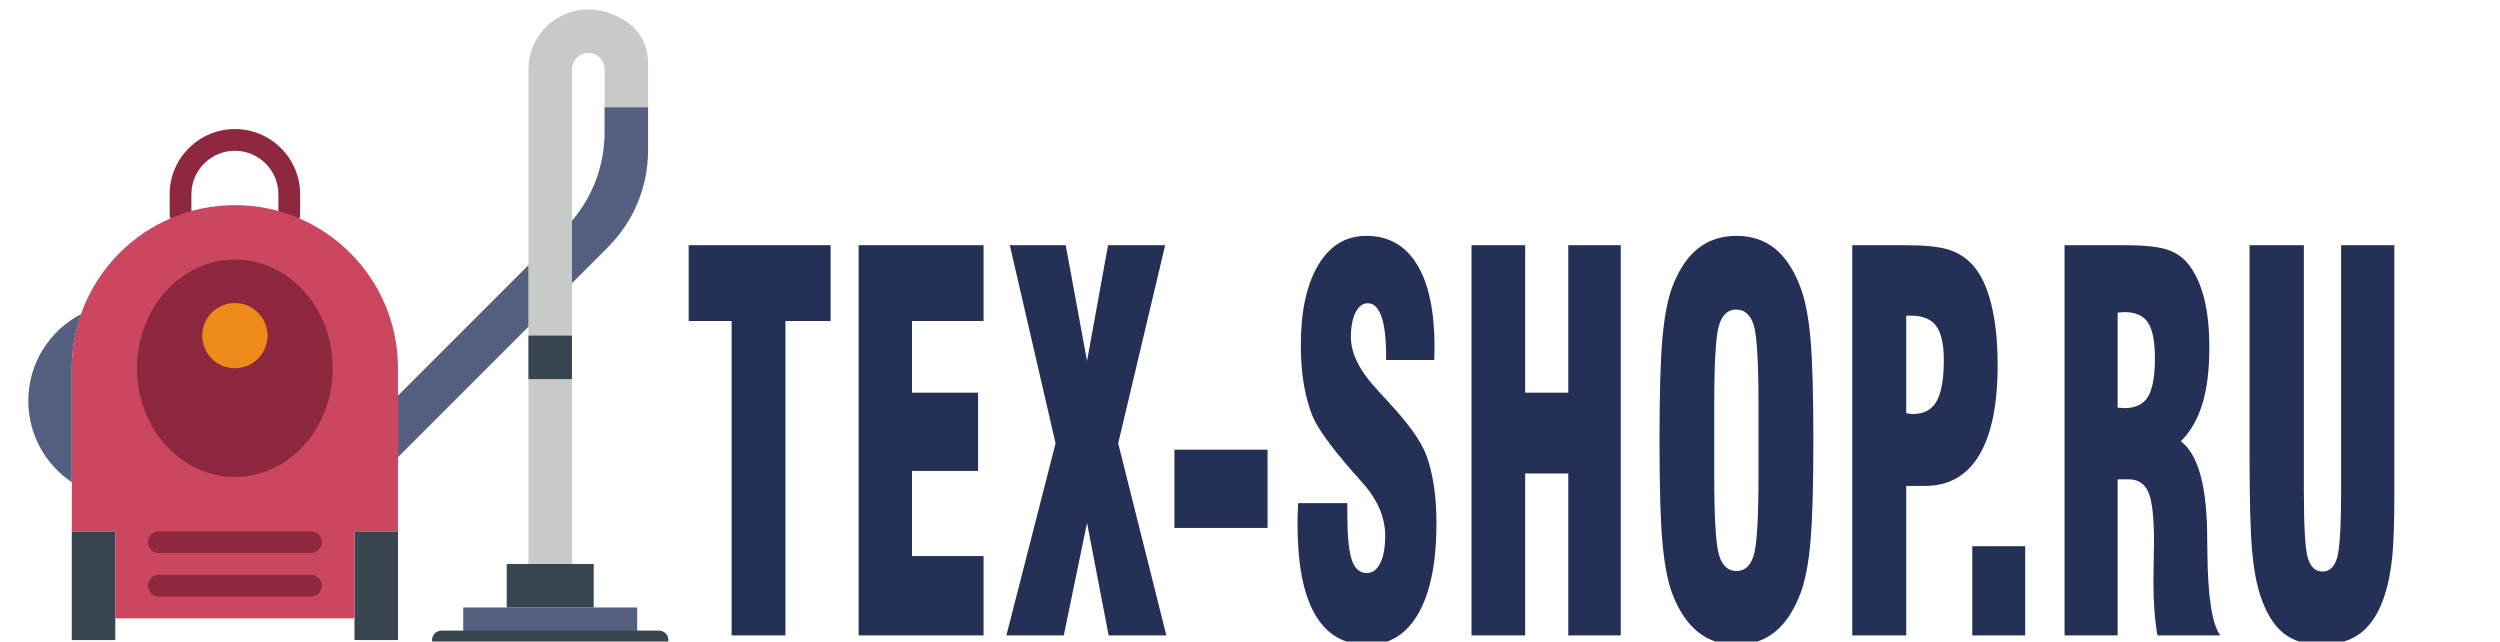 <svg width="265" height="68" viewBox="0 0 265 68" fill="none" xmlns="http://www.w3.org/2000/svg">
<g clip-path="url(#clip0)">
<path d="M30.661 23.903C30.025 23.903 29.509 23.388 29.509 22.751V20.593C29.509 18.051 27.441 15.983 24.898 15.983C22.356 15.983 20.288 18.051 20.288 20.593V22.751C20.288 23.388 19.772 23.903 19.136 23.903C18.499 23.903 17.983 23.388 17.983 22.751V20.593C17.983 16.779 21.084 13.678 24.898 13.678C28.712 13.678 31.814 16.779 31.814 20.593V22.751C31.814 23.388 31.297 23.903 30.661 23.903Z" fill="#8E283E"/>
<path d="M66.404 2.287C61.362 -1.022 56.017 2.548 56.017 7.339V15.983V59.78H60.627V15.983V7.339C60.627 6.386 61.403 5.61 62.356 5.61C63.309 5.61 64.085 6.386 64.085 7.339V11.373H68.695V6.639C68.695 4.901 67.857 3.241 66.404 2.287Z" fill="#C7CAC7"/>
<path d="M12.22 56.322H7.61V67.847H12.22V56.322Z" fill="#38454F"/>
<path d="M42.187 56.322H37.576V67.847H42.187V56.322Z" fill="#38454F"/>
<path d="M24.898 21.746C15.351 21.746 7.61 29.486 7.61 39.034V56.322H12.22V65.542H37.576V56.322H42.186V39.034C42.186 29.486 34.446 21.746 24.898 21.746Z" fill="#CB465F"/>
<path d="M32.966 63.237H16.831C16.194 63.237 15.678 62.722 15.678 62.085C15.678 61.447 16.194 60.932 16.831 60.932H32.966C33.602 60.932 34.119 61.447 34.119 62.085C34.119 62.722 33.602 63.237 32.966 63.237Z" fill="#8E283E"/>
<path d="M32.966 58.627H16.831C16.194 58.627 15.678 58.112 15.678 57.475C15.678 56.837 16.194 56.322 16.831 56.322H32.966C33.602 56.322 34.119 56.837 34.119 57.475C34.119 58.112 33.602 58.627 32.966 58.627Z" fill="#8E283E"/>
<path d="M24.898 50.559C30.627 50.559 35.271 45.399 35.271 39.034C35.271 32.669 30.627 27.509 24.898 27.509C19.169 27.509 14.525 32.669 14.525 39.034C14.525 45.399 19.169 50.559 24.898 50.559Z" fill="#8E283E"/>
<path d="M24.898 39.034C26.808 39.034 28.356 37.486 28.356 35.576C28.356 33.667 26.808 32.119 24.898 32.119C22.989 32.119 21.441 33.667 21.441 35.576C21.441 37.486 22.989 39.034 24.898 39.034Z" fill="#ED8A19"/>
<path d="M67.542 64.39H49.102V67.847H67.542V64.39Z" fill="#556080"/>
<path d="M62.932 59.78H53.712V64.39H62.932V59.78Z" fill="#38454F"/>
<path d="M60.627 35.576H56.017V40.186H60.627V35.576Z" fill="#38454F"/>
<path d="M7.61 39.034C7.61 37.015 7.974 35.084 8.611 33.283C5.28 35.009 3 38.481 3 42.492C3 46.087 4.831 49.255 7.61 51.115V39.034Z" fill="#556080"/>
<path d="M46.797 67.847H69.847" stroke="#38454F" stroke-width="2" stroke-miterlimit="10" stroke-linecap="round"/>
<path d="M64.085 14.038C64.085 17.486 62.846 20.802 60.627 23.41V30.012L64.455 26.184C67.17 23.469 68.695 19.787 68.695 15.947V11.373H64.085V14.038Z" fill="#556080"/>
<path d="M42.187 41.933V48.453L56.017 34.622V28.102L42.187 41.933Z" fill="#556080"/>
<path fill-rule="evenodd" clip-rule="evenodd" d="M253.571 59.093C253.419 60.57 253.168 61.855 252.821 62.947C252.241 64.809 251.404 66.174 250.308 67.042C249.212 67.91 247.785 68.345 246.025 68.345C244.403 68.345 243.08 67.937 242.059 67.123C241.037 66.308 240.225 65.006 239.625 63.215C239.193 61.944 238.89 60.315 238.716 58.328C238.542 56.34 238.455 52.983 238.455 48.257V25.994H244.208V51.909C244.208 55.83 244.353 58.256 244.643 59.187C244.932 60.118 245.446 60.583 246.183 60.583C246.931 60.583 247.448 60.1 247.732 59.133C248.017 58.166 248.159 55.759 248.159 51.909V25.994H253.801V52.392C253.801 55.383 253.724 57.616 253.571 59.093ZM233.952 56.34C233.963 56.86 233.973 57.612 233.984 58.596C234.026 63.251 234.479 66.169 235.343 67.351H228.69C228.542 66.492 228.434 65.592 228.366 64.652C228.297 63.712 228.263 62.705 228.263 61.631C228.263 60.969 228.273 60.167 228.295 59.227C228.316 58.287 228.326 57.674 228.326 57.388C228.326 54.863 228.131 53.136 227.741 52.204C227.351 51.274 226.651 50.808 225.64 50.808H224.47V67.351H218.844V25.994H225.244C227.341 25.994 228.863 26.159 229.812 26.49C230.76 26.822 231.529 27.39 232.119 28.196C232.814 29.162 233.333 30.353 233.676 31.767C234.018 33.182 234.189 34.865 234.189 36.816C234.189 39.198 233.944 41.194 233.454 42.805C232.964 44.416 232.203 45.742 231.171 46.78C232.93 48.105 233.857 51.247 233.952 56.206V56.34ZM227.686 34.198C227.196 33.455 226.361 33.083 225.181 33.083C225.107 33.083 224.994 33.093 224.841 33.11C224.689 33.128 224.565 33.137 224.47 33.137V43.208C224.565 43.208 224.689 43.217 224.841 43.235C224.994 43.253 225.107 43.262 225.181 43.262C226.361 43.262 227.196 42.859 227.686 42.053C228.176 41.247 228.421 39.887 228.421 37.971C228.421 36.199 228.176 34.941 227.686 34.198ZM209.062 57.898H214.673V67.351H209.062V57.898ZM204.069 51.506H202.062V67.351H196.341V25.994H201.936C204 25.994 205.526 26.146 206.511 26.45C207.496 26.755 208.325 27.265 209 27.981C209.895 28.912 210.577 30.295 211.046 32.13C211.515 33.965 211.75 36.154 211.75 38.696C211.75 42.886 211.099 46.068 209.798 48.243C208.497 50.419 206.587 51.506 204.069 51.506ZM205.239 34.56C204.701 33.827 203.806 33.459 202.552 33.459H202.062V43.799C202.146 43.817 202.244 43.835 202.354 43.852C202.465 43.87 202.62 43.879 202.821 43.879C203.959 43.879 204.78 43.427 205.286 42.523C205.792 41.619 206.045 40.164 206.045 38.159C206.045 36.494 205.776 35.295 205.239 34.56ZM190.827 62.947C190.142 64.755 189.238 66.107 188.116 67.002C186.994 67.897 185.643 68.345 184.063 68.345C182.482 68.345 181.128 67.897 180.001 67.002C178.874 66.107 177.963 64.755 177.267 62.947C176.782 61.658 176.435 59.867 176.224 57.576C176.013 55.284 175.908 51.65 175.908 46.672C175.908 41.695 176.013 38.061 176.224 35.769C176.435 33.477 176.782 31.687 177.267 30.398C177.963 28.572 178.874 27.215 180.001 26.329C181.128 25.443 182.482 25 184.063 25C185.653 25 187.005 25.443 188.116 26.329C189.228 27.215 190.131 28.572 190.827 30.398C191.332 31.705 191.69 33.504 191.901 35.796C192.112 38.088 192.217 41.713 192.217 46.672C192.217 51.614 192.112 55.235 191.901 57.535C191.69 59.836 191.332 61.64 190.827 62.947ZM186.402 42.939C186.402 38.356 186.23 35.523 185.888 34.44C185.545 33.357 184.926 32.815 184.031 32.815C183.156 32.815 182.551 33.37 182.214 34.48C181.876 35.59 181.708 38.41 181.708 42.939V50.405C181.708 54.881 181.876 57.688 182.214 58.824C182.551 59.961 183.167 60.53 184.063 60.53C184.948 60.53 185.559 59.975 185.896 58.865C186.233 57.755 186.402 54.935 186.402 50.405V42.939ZM166.237 50.19H161.67V67.351H155.981V25.994H161.67V41.623H166.237V25.994H171.8V67.351H166.237V50.19ZM146.752 42.161C146.899 42.304 147.105 42.528 147.368 42.832C149.36 44.98 150.634 46.789 151.193 48.257C151.541 49.206 151.806 50.284 151.991 51.493C152.175 52.701 152.267 54.013 152.267 55.427C152.267 59.563 151.635 62.75 150.371 64.988C149.107 67.226 147.3 68.345 144.95 68.345C142.485 68.345 140.633 67.275 139.396 65.135C138.157 62.996 137.539 59.814 137.539 55.588C137.539 55.32 137.541 55.038 137.547 54.742C137.552 54.447 137.57 53.977 137.602 53.332H142.817V54.541C142.817 56.815 142.975 58.417 143.291 59.348C143.607 60.279 144.139 60.744 144.887 60.744C145.488 60.744 145.962 60.391 146.31 59.684C146.657 58.977 146.831 58.014 146.831 56.797C146.831 54.792 145.983 52.867 144.287 51.023C144.013 50.701 143.802 50.459 143.655 50.298L143.386 50.002C141.1 47.389 139.677 45.419 139.119 44.094C138.719 43.092 138.413 41.964 138.202 40.71C137.992 39.457 137.886 38.088 137.886 36.601C137.886 32.985 138.503 30.147 139.735 28.088C140.968 26.03 142.664 25 144.824 25C147.173 25 148.967 26.012 150.205 28.035C151.443 30.058 152.062 32.985 152.062 36.816C152.062 36.977 152.057 37.201 152.046 37.488C152.036 37.774 152.03 37.998 152.03 38.159H146.926V37.649C146.926 35.841 146.76 34.471 146.428 33.54C146.096 32.609 145.614 32.143 144.982 32.143C144.445 32.143 144.013 32.47 143.686 33.124C143.36 33.777 143.196 34.641 143.196 35.715C143.196 37.47 144.123 39.332 145.978 41.301C146.315 41.677 146.573 41.964 146.752 42.161ZM124.486 47.666H134.363V55.964H124.486V47.666ZM117.517 67.351L115.226 55.427L112.76 67.351H106.676L111.891 46.994L107.039 25.994H112.966L115.226 38.266L117.454 25.994H123.507L118.528 46.994L123.633 67.351H117.517ZM91.015 25.994H104.259V34.023H96.673V41.623H103.674V49.922H96.673V58.945H104.259V67.351H91.015V25.994ZM83.256 67.351H77.551V34.023H73V25.994H88.045V34.023H83.256V67.351Z" fill="#243056"/>
</g>
<defs>
<clipPath id="clip0">
<rect width="265" height="68" fill="white"/>
</clipPath>
</defs>
</svg>

